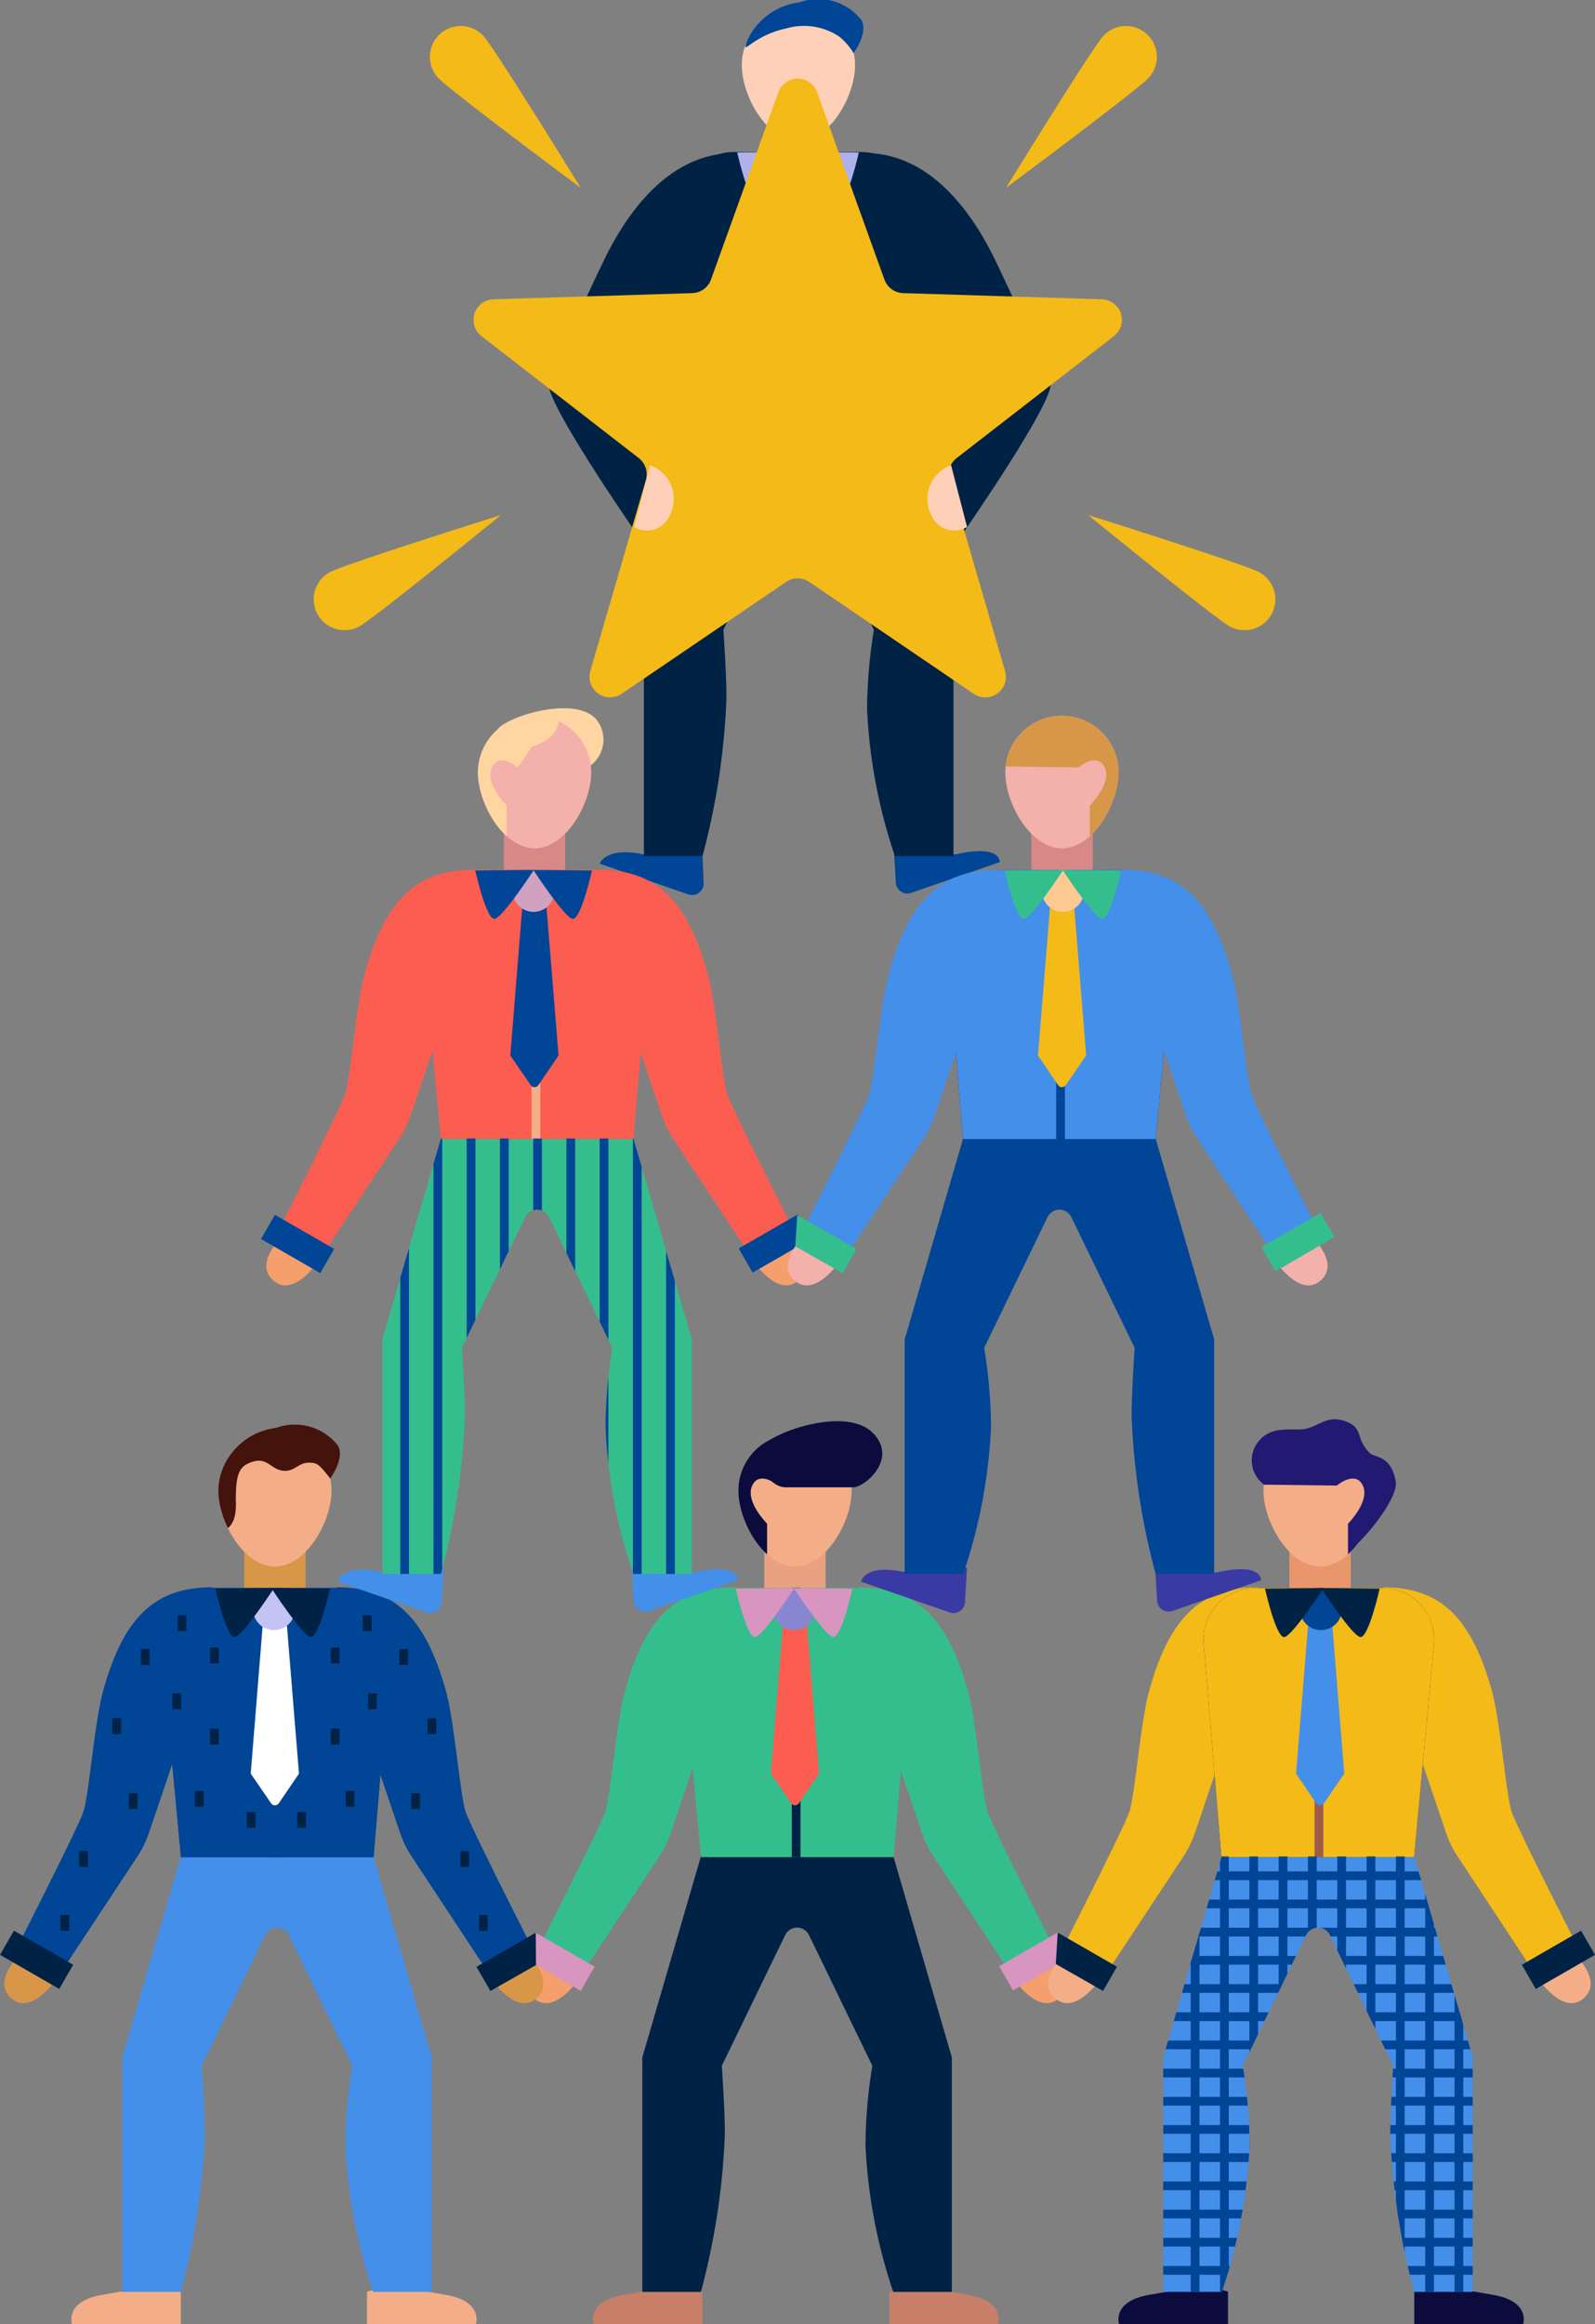 <svg xmlns="http://www.w3.org/2000/svg" width="81" height="118" viewBox="0 0 81 118"><rect x="0" y="0" width="81" height="118" fill="#808080" stroke="none"/><defs><clipPath id="clip-path"><path id="パス_510" data-name="パス 510" d="M753.788 352.458h-6.481a2.615 2.615 0 00-2.6 2.857l1.009 10.811h9.784l.9-10.838a2.614 2.614 0 00-2.612-2.83z" transform="translate(-744.691 -352.458)" fill="#34be8e"/></clipPath><clipPath id="clip-path-2"><path id="パス_518" data-name="パス 518" d="M754.752 343.767c0 1.588-1.287 3.855-2.875 3.855S749 345.355 749 343.767a2.875 2.875 0 115.75 0z" transform="translate(-749.002 -340.892)" fill="none"/></clipPath><clipPath id="clip-path-3"><path id="パス_528" data-name="パス 528" d="M714.264 352.458h-6.481a2.615 2.615 0 00-2.6 2.857l1.009 10.811h9.784l.9-10.838a2.615 2.615 0 00-2.612-2.83z" transform="translate(-705.167 -352.458)" fill="#014596"/></clipPath><clipPath id="clip-path-4"><path id="パス_541" data-name="パス 541" d="M787.038 352.458h6.482a2.615 2.615 0 012.6 2.857l-1.009 10.811h-9.784l-.9-10.838a2.615 2.615 0 012.611-2.83z" transform="translate(-784.423 -352.458)" fill="#f3ba18"/></clipPath><clipPath id="clip-path-5"><path id="パス_548" data-name="パス 548" d="M788.906 343.767c0 1.588 1.287 3.855 2.875 3.855s2.876-2.267 2.876-3.855a2.875 2.875 0 00-5.751 0z" transform="translate(-788.906 -340.892)" fill="#f4ae87"/></clipPath><clipPath id="clip-path-6"><path id="パス_561" data-name="パス 561" d="M734.083 298.591H727.6a2.614 2.614 0 00-2.6 2.858l1.008 10.81h9.784l.9-10.838a2.615 2.615 0 00-2.609-2.83z" transform="translate(-724.986 -298.591)" fill="#fb5d51"/></clipPath><clipPath id="clip-path-7"><path id="パス_569" data-name="パス 569" d="M735.047 289.9c0 1.588-1.287 3.855-2.875 3.855s-2.876-2.268-2.876-3.855a2.875 2.875 0 115.751 0z" transform="translate(-729.296 -287.025)" fill="#f4b0ab"/></clipPath><clipPath id="clip-path-8"><path id="パス_578" data-name="パス 578" d="M767.332 298.591h6.481a2.615 2.615 0 012.6 2.858l-1.009 10.81h-9.784l-.9-10.838a2.615 2.615 0 012.612-2.83z" transform="translate(-764.717 -298.591)" fill="#448fea"/></clipPath><clipPath id="clip-path-9"><path id="パス_585" data-name="パス 585" d="M769.2 289.9c0 1.588 1.287 3.855 2.875 3.855s2.875-2.268 2.875-3.855a2.875 2.875 0 10-5.75 0z" transform="translate(-769.201 -287.025)" fill="#f4b0ab"/></clipPath><clipPath id="clip-path-10"><path id="パス_588" data-name="パス 588" d="M715.229 343.767c0 1.588-1.287 3.855-2.875 3.855s-2.876-2.267-2.876-3.855a2.875 2.875 0 015.751 0z" transform="translate(-709.478 -340.892)" fill="#f4ae87"/></clipPath><clipPath id="clip-path-11"><path id="パス_592" data-name="パス 592" d="M753.9 244.725h-6.482a2.614 2.614 0 00-2.6 2.857l1.009 10.811h9.783l.9-10.838a2.615 2.615 0 00-2.61-2.83z" transform="translate(-744.804 -244.725)" fill="#002245"/></clipPath><clipPath id="clip-path-12"><path id="パス_606" data-name="パス 606" d="M734.853 318.754h-9.777l-2.975 10.2v11.907h2.975a36.125 36.125 0 001.212-7.861c.033-.971-.148-3.619-.148-3.619l3.217-6.635a.673.673 0 01.6-.378h.008a.672.672 0 01.6.378l3.217 6.635a25.655 25.655 0 00-.346 4.044 27.026 27.026 0 001.409 7.439h2.975v-11.908z" transform="translate(-722.101 -318.754)" fill="none"/></clipPath><clipPath id="clip-path-13"><path id="パス_607" data-name="パス 607" d="M784.359 372.621h9.777l2.975 10.2v11.909h-2.975a36.132 36.132 0 01-1.211-7.864c-.033-.971.148-3.619.148-3.619l-3.217-6.635a.672.672 0 00-.6-.379h-.008a.672.672 0 00-.6.379l-3.217 6.635a25.66 25.66 0 01.346 4.044 27.028 27.028 0 01-1.409 7.439h-2.975v-11.908z" transform="translate(-781.384 -372.621)" fill="none"/></clipPath></defs><g id="グループ_303" data-name="グループ 303" transform="translate(-693.125 -233.338)"><g id="グループ_91" data-name="グループ 91" transform="translate(763.347 313.932)"><g id="グループ_90" data-name="グループ 90"><path id="パス_496" data-name="パス 496" d="M797.842 352.458c2.792 0 4.48 1.368 5.555 5.313.425 1.559.708 5.242.992 6.092s3.684 7.51 3.684 7.51l-2.126 1.276-4.305-6.524a5.214 5.214 0 01-.586-1.2l-2.476-7.3z" transform="translate(-797.842 -352.458)" fill="#f3ba18"/></g></g><g id="グループ_93" data-name="グループ 93" transform="translate(746.793 313.932)"><g id="グループ_92" data-name="グループ 92"><path id="パス_497" data-name="パス 497" d="M783.38 352.458c-2.792 0-4.479 1.368-5.555 5.313-.425 1.559-.708 5.242-.992 6.092s-3.684 7.51-3.684 7.51l2.125 1.276 4.306-6.524a5.217 5.217 0 00.586-1.2l2.476-7.3z" transform="translate(-773.149 -352.458)" fill="#f3ba18"/></g></g><g id="グループ_94" data-name="グループ 94" transform="translate(723.582 276.344)"><path id="パス_498" data-name="パス 498" d="M743.712 296.921l.073 1.831a.588.588 0 01-.78.521l-4.5-1.561s.268-.856 2.154-.486a5.855 5.855 0 002.6-.361z" transform="translate(-738.507 -296.865)" fill="#014596"/></g><g id="グループ_95" data-name="グループ 95" transform="translate(738.517 276.27)"><path id="パス_499" data-name="パス 499" d="M760.762 296.9l.1 1.739a.588.588 0 00.78.521l4.5-1.561s.074-.921-2.219-.4a4.791 4.791 0 01-2.533-.443z" transform="translate(-760.762 -296.756)" fill="#014596"/></g><g id="グループ_96" data-name="グループ 96" transform="translate(737.045 241.108)"><path id="パス_500" data-name="パス 500" d="M758.606 244.8c2.792 0 5.029 2.154 6.627 5.45.7 1.453 2.513 5.342 2.8 6.192s-4.394 7.59-4.394 7.59l-1-3.3s1.842-4.072 1.7-4.494l-4.594-3.995z" transform="translate(-758.606 -244.8)" fill="#002245"/></g><g id="グループ_97" data-name="グループ 97" transform="translate(710.227 313.932)"><path id="パス_501" data-name="パス 501" d="M718.626 352.458c2.792 0 4.479 1.368 5.555 5.313.425 1.559.708 5.242.992 6.092s3.684 7.51 3.684 7.51l-2.125 1.276-4.306-6.524a5.214 5.214 0 01-.586-1.2l-2.476-7.3z" transform="translate(-718.626 -352.458)" fill="#014596"/></g><g id="グループ_98" data-name="グループ 98" transform="translate(731.939 311.974)"><rect id="長方形_186" data-name="長方形 186" width="3.117" height="3.259" fill="#e8a181"/></g><g id="グループ_99" data-name="グループ 99" transform="translate(723.233 349.365)"><path id="パス_502" data-name="パス 502" d="M743.553 405.056v1.644h-5.532s-.384-1.151 1.535-1.48 2.8-.493 2.8-.493z" transform="translate(-737.99 -404.727)" fill="#c77f67"/></g><g id="グループ_100" data-name="グループ 100" transform="translate(738.289 349.365)"><path id="パス_503" data-name="パス 503" d="M760.425 405.056v1.644h5.531s.384-1.151-1.535-1.48-2.8-.493-2.8-.493z" transform="translate(-760.425 -404.727)" fill="#c77f67"/></g><g id="グループ_101" data-name="グループ 101" transform="translate(719.88 332.635)"><path id="パス_504" data-name="パス 504" d="M733.727 380.048s-1.417 1.346-.354 2.2 2.337-1.133 2.337-1.133z" transform="translate(-732.978 -380.048)" fill="#f59f6c"/></g><g id="グループ_102" data-name="グループ 102" transform="translate(725.744 327.6)"><path id="パス_505" data-name="パス 505" d="M754.559 372.621h-9.777l-2.975 10.2v11.909h2.975a36.134 36.134 0 001.211-7.864c.033-.971-.148-3.619-.148-3.619l3.217-6.635a.672.672 0 01.6-.379h.009a.672.672 0 01.6.379l3.217 6.635a25.612 25.612 0 00-.347 4.044 27.015 27.015 0 001.41 7.439h2.975v-11.908z" transform="translate(-741.807 -372.621)" fill="#002245"/></g><g id="グループ_103" data-name="グループ 103" transform="translate(720.173 313.932)"><path id="パス_506" data-name="パス 506" d="M743.688 352.458c-2.792 0-4.48 1.368-5.555 5.313-.425 1.559-.708 5.242-.992 6.092s-3.684 7.51-3.684 7.51l2.125 1.276 4.306-6.524a5.214 5.214 0 00.586-1.2l2.476-7.3z" transform="translate(-733.456 -352.458)" fill="#34be8e"/></g><g id="グループ_104" data-name="グループ 104" transform="translate(744.525 332.635)"><path id="パス_507" data-name="パス 507" d="M771.672 380.048s1.417 1.346.354 2.2-2.337-1.133-2.337-1.133z" transform="translate(-769.689 -380.048)" fill="#f59f6c"/></g><g id="グループ_105" data-name="グループ 105" transform="translate(719.608 331.463)"><rect id="長方形_187" data-name="長方形 187" width="1.417" height="3.471" transform="rotate(-60.072 1.062 .614)" fill="#d895c0"/></g><g id="グループ_106" data-name="グループ 106" transform="translate(736.733 313.932)"><path id="パス_508" data-name="パス 508" d="M758.149 352.458c2.792 0 4.48 1.368 5.555 5.313.425 1.559.708 5.242.992 6.092s3.684 7.51 3.684 7.51l-2.125 1.276-4.306-6.524a5.212 5.212 0 01-.586-1.2l-2.476-7.3z" transform="translate(-758.149 -352.458)" fill="#34be8e"/></g><g id="グループ_107" data-name="グループ 107" transform="translate(743.865 331.439)"><rect id="長方形_188" data-name="長方形 188" width="3.471" height="1.417" transform="rotate(-29.928 3.24 .866)" fill="#d895c0"/></g><g id="グループ_110" data-name="グループ 110" transform="translate(727.7 313.967)"><path id="パス_509" data-name="パス 509" d="M753.788 352.458h-6.481a2.615 2.615 0 00-2.6 2.857l1.009 10.811h9.784l.9-10.838a2.614 2.614 0 00-2.612-2.83z" transform="translate(-744.691 -352.458)" fill="#34be8e"/><g id="グループ_109" data-name="グループ 109" clip-path="url(#clip-path)"><g id="グループ_108" data-name="グループ 108" transform="translate(5.634 -.874)"><rect id="長方形_189" data-name="長方形 189" width=".444" height="16.058" fill="#002245"/></g></g></g><g id="グループ_113" data-name="グループ 113" transform="translate(732.27 314.607)"><g id="グループ_112" data-name="グループ 112"><g id="グループ_111" data-name="グループ 111"><path id="パス_511" data-name="パス 511" d="M753.167 353.4h-1.027l-.708 8.785 1.03 1.5a.239.239 0 00.4 0l1.019-1.5z" transform="translate(-751.432 -353.398)" fill="#fb5d51"/></g></g></g><g id="グループ_114" data-name="グループ 114" transform="translate(732.388 313.974)"><path id="パス_512" data-name="パス 512" d="M753.737 353.515a1.066 1.066 0 11-1.066-1.066 1.066 1.066 0 011.066 1.066z" transform="translate(-751.606 -352.449)" fill="#8886d1"/></g><g id="グループ_115" data-name="グループ 115" transform="translate(730.49 313.973)"><path id="パス_513" data-name="パス 513" d="M751.763 352.449s-1.562 2.391-1.987 2.485-.992-2.456-.992-2.456z" transform="translate(-748.784 -352.449)" fill="#d895c0"/></g><g id="グループ_116" data-name="グループ 116" transform="translate(733.436 313.973)"><path id="パス_514" data-name="パス 514" d="M753.173 352.449s1.562 2.391 1.987 2.485.992-2.456.992-2.456z" transform="translate(-753.173 -352.449)" fill="#d895c0"/></g><g id="グループ_117" data-name="グループ 117" transform="translate(730.623 306.146)"><path id="パス_515" data-name="パス 515" d="M754.752 343.767c0 1.588-1.287 3.855-2.875 3.855S749 345.355 749 343.767a2.875 2.875 0 115.75 0z" transform="translate(-749.002 -340.892)" fill="#f4ae87"/></g><g id="グループ_118" data-name="グループ 118" transform="translate(731.729 305.498)"><path id="パス_516" data-name="パス 516" d="M751.949 343.289h3.429c.593 0 2.308-1.451.989-2.769s-4.81-.1-5.469.559.127 2.21 1.051 2.21z" transform="translate(-750.654 -339.931)" fill="#0b0b3d"/></g><g id="グループ_121" data-name="グループ 121" transform="translate(730.623 306.146)"><g id="グループ_120" data-name="グループ 120" clip-path="url(#clip-path-2)"><g id="グループ_119" data-name="グループ 119" transform="translate(-2.091 -1.398)"><path id="パス_517" data-name="パス 517" d="M749.467 346.344v-1.559s-1.133-1.133-.756-1.936 1.323 0 1.323 0l.708-1.039s1.133-.331 1.323-1.087-.8-1.984-1.558-1.889-4.44 2.267-4.581 2.975 1.889 3.306 1.889 3.306z" transform="translate(-745.918 -338.829)" fill="#0b0b3d"/></g></g></g><g id="グループ_122" data-name="グループ 122" transform="translate(705.528 311.974)"><rect id="長方形_190" data-name="長方形 190" width="3.117" height="3.259" fill="#d89748"/></g><g id="グループ_123" data-name="グループ 123" transform="translate(696.746 349.365)"><path id="パス_519" data-name="パス 519" d="M704.029 405.056v1.644H698.5s-.384-1.151 1.535-1.48 2.8-.493 2.8-.493z" transform="translate(-698.467 -404.727)" fill="#f4ae87"/></g><g id="グループ_124" data-name="グループ 124" transform="translate(711.765 349.365)"><path id="パス_520" data-name="パス 520" d="M720.9 405.056v1.644h5.532s.384-1.151-1.535-1.48-2.8-.493-2.8-.493z" transform="translate(-720.901 -404.727)" fill="#f4ae87"/></g><g id="グループ_125" data-name="グループ 125" transform="translate(693.348 332.635)"><path id="パス_521" data-name="パス 521" d="M694.2 380.048s-1.417 1.346-.354 2.2 2.338-1.133 2.338-1.133z" transform="translate(-693.454 -380.048)" fill="#d89748"/></g><g id="グループ_127" data-name="グループ 127" transform="translate(699.333 327.6)"><g id="グループ_126" data-name="グループ 126"><path id="パス_522" data-name="パス 522" d="M715.035 372.621h-9.777l-2.975 10.2v11.909h2.975a36.134 36.134 0 001.211-7.864c.033-.971-.148-3.619-.148-3.619l3.217-6.635a.672.672 0 01.6-.379h.008a.672.672 0 01.6.379l3.217 6.635a25.656 25.656 0 00-.346 4.044 27.027 27.027 0 001.409 7.439h2.975v-11.908z" transform="translate(-702.283 -372.621)" fill="#448fea"/></g></g><g id="グループ_128" data-name="グループ 128" transform="translate(701.288 313.967)"><path id="パス_523" data-name="パス 523" d="M714.264 352.458h-6.481a2.615 2.615 0 00-2.6 2.857l1.009 10.811h9.784l.9-10.838a2.615 2.615 0 00-2.612-2.83z" transform="translate(-705.167 -352.458)" fill="#014596"/></g><g id="グループ_129" data-name="グループ 129" transform="translate(693.672 313.932)"><path id="パス_524" data-name="パス 524" d="M704.164 352.458c-2.792 0-4.48 1.368-5.555 5.313-.425 1.559-.708 5.242-.992 6.092s-3.684 7.51-3.684 7.51l2.126 1.276 4.305-6.524a5.214 5.214 0 00.586-1.2l2.476-7.3z" transform="translate(-693.932 -352.458)" fill="#014596"/></g><g id="グループ_130" data-name="グループ 130" transform="translate(693.125 331.367)"><rect id="長方形_191" data-name="長方形 191" width="1.417" height="3.471" transform="rotate(-60.071 1.062 .614)" fill="#002245"/></g><g id="グループ_131" data-name="グループ 131" transform="translate(717.991 332.635)"><path id="パス_525" data-name="パス 525" d="M732.148 380.048s1.417 1.346.355 2.2-2.338-1.133-2.338-1.133z" transform="translate(-730.165 -380.048)" fill="#d89748"/></g><g id="グループ_132" data-name="グループ 132" transform="translate(717.323 331.472)"><path id="パス_526" data-name="パス 526" d="M729.878 381.293l2.316-1.319-.014-1.641-3.009 1.732z" transform="translate(-729.171 -378.333)" fill="#002245"/></g><g id="グループ_135" data-name="グループ 135" transform="translate(701.288 313.967)"><path id="パス_527" data-name="パス 527" d="M714.264 352.458h-6.481a2.615 2.615 0 00-2.6 2.857l1.009 10.811h9.784l.9-10.838a2.615 2.615 0 00-2.612-2.83z" transform="translate(-705.167 -352.458)" fill="#014596"/><g id="グループ_134" data-name="グループ 134" clip-path="url(#clip-path-3)"><g id="グループ_133" data-name="グループ 133" transform="translate(5.634 -.874)"><rect id="長方形_192" data-name="長方形 192" width=".444" height="16.058" fill="#014596"/></g></g></g><g id="グループ_136" data-name="グループ 136" transform="translate(705.858 314.607)"><path id="パス_529" data-name="パス 529" d="M713.643 353.4h-1.027l-.708 8.785 1.03 1.5a.239.239 0 00.4 0l1.02-1.5z" transform="translate(-711.908 -353.398)" fill="#fff"/></g><g id="グループ_137" data-name="グループ 137" transform="translate(705.976 313.974)"><path id="パス_530" data-name="パス 530" d="M714.213 353.515a1.066 1.066 0 11-1.066-1.066 1.066 1.066 0 011.066 1.066z" transform="translate(-712.082 -352.449)" fill="#c3c3f4"/></g><g id="グループ_138" data-name="グループ 138" transform="translate(704.063 313.973)"><path id="パス_531" data-name="パス 531" d="M712.239 352.449s-1.561 2.391-1.986 2.485-.992-2.456-.992-2.456z" transform="translate(-709.26 -352.449)" fill="#002245"/></g><g id="グループ_139" data-name="グループ 139" transform="translate(706.904 313.973)"><path id="パス_532" data-name="パス 532" d="M713.65 352.449s1.561 2.391 1.986 2.485.992-2.456.992-2.456z" transform="translate(-713.65 -352.449)" fill="#002245"/></g><g id="グループ_140" data-name="グループ 140" transform="translate(758.606 311.974)"><rect id="長方形_193" data-name="長方形 193" width="3.117" height="3.259" fill="#ea966c"/></g><g id="グループ_141" data-name="グループ 141" transform="translate(764.942 349.365)"><path id="パス_533" data-name="パス 533" d="M800.2 405.056v1.644h5.531s.384-1.151-1.535-1.48-2.8-.493-2.8-.493z" transform="translate(-800.195 -404.727)" fill="#0b0b3d"/></g><g id="グループ_142" data-name="グループ 142" transform="translate(749.923 349.365)"><path id="パス_534" data-name="パス 534" d="M783.323 405.056v1.644h-5.532s-.384-1.151 1.535-1.48 2.8-.493 2.8-.493z" transform="translate(-777.76 -404.727)" fill="#0b0b3d"/></g><g id="グループ_143" data-name="グループ 143" transform="translate(771.169 332.635)"><path id="パス_535" data-name="パス 535" d="M811.365 380.048s1.418 1.346.355 2.2-2.338-1.133-2.338-1.133z" transform="translate(-809.381 -380.048)" fill="#f4ae87"/></g><g id="グループ_145" data-name="グループ 145" transform="translate(752.19 327.6)"><g id="グループ_144" data-name="グループ 144"><path id="パス_536" data-name="パス 536" d="M784.359 372.621h9.777l2.975 10.2v11.909h-2.975a36.132 36.132 0 01-1.211-7.864c-.033-.971.148-3.619.148-3.619l-3.217-6.635a.672.672 0 00-.6-.379h-.008a.672.672 0 00-.6.379l-3.217 6.635a25.66 25.66 0 01.346 4.044 27.028 27.028 0 01-1.409 7.439h-2.975v-11.908z" transform="translate(-781.384 -372.621)" fill="#448fea"/></g></g><g id="グループ_146" data-name="グループ 146" transform="translate(754.25 313.967)"><path id="パス_537" data-name="パス 537" d="M787.038 352.458h6.482a2.615 2.615 0 012.6 2.857l-1.009 10.811h-9.784l-.9-10.838a2.615 2.615 0 012.611-2.83z" transform="translate(-784.423 -352.458)" fill="#002245"/></g><g id="グループ_147" data-name="グループ 147" transform="translate(770.41 331.367)"><rect id="長方形_194" data-name="長方形 194" width="3.471" height="1.417" transform="rotate(-29.928 3.24 .866)" fill="#002245"/></g><g id="グループ_148" data-name="グループ 148" transform="translate(746.356 332.635)"><path id="パス_538" data-name="パス 538" d="M773.166 380.048s-1.417 1.346-.354 2.2 2.338-1.133 2.338-1.133z" transform="translate(-772.417 -380.048)" fill="#f4ae87"/></g><g id="グループ_149" data-name="グループ 149" transform="translate(746.74 331.467)"><path id="パス_539" data-name="パス 539" d="M775.393 381.286l-2.4-1.366.1-1.594 3.008 1.732z" transform="translate(-772.992 -378.326)" fill="#002245"/></g><g id="グループ_152" data-name="グループ 152" transform="translate(754.25 313.967)"><path id="パス_540" data-name="パス 540" d="M787.038 352.458h6.482a2.615 2.615 0 012.6 2.857l-1.009 10.811h-9.784l-.9-10.838a2.615 2.615 0 012.611-2.83z" transform="translate(-784.423 -352.458)" fill="#f3ba18"/><g id="グループ_151" data-name="グループ 151" clip-path="url(#clip-path-4)"><g id="グループ_150" data-name="グループ 150" transform="translate(5.634 -.874)"><rect id="長方形_195" data-name="長方形 195" width=".444" height="16.058" fill="#9e5b49"/></g></g></g><g id="グループ_153" data-name="グループ 153" transform="translate(758.948 314.607)"><path id="パス_542" data-name="パス 542" d="M792.061 353.4h1.028l.708 8.785-1.03 1.5a.239.239 0 01-.4 0l-1.02-1.5z" transform="translate(-791.353 -353.398)" fill="#448fea"/></g><g id="グループ_154" data-name="グループ 154" transform="translate(759.143 313.974)"><path id="パス_543" data-name="パス 543" d="M791.641 353.515a1.066 1.066 0 101.066-1.066 1.066 1.066 0 00-1.066 1.066z" transform="translate(-791.641 -352.449)" fill="#014596"/></g><g id="グループ_155" data-name="グループ 155" transform="translate(760.209 313.973)"><path id="パス_544" data-name="パス 544" d="M793.213 352.449s1.561 2.391 1.986 2.485.992-2.456.992-2.456z" transform="translate(-793.213 -352.449)" fill="#002245"/></g><g id="グループ_156" data-name="グループ 156" transform="translate(757.368 313.973)"><path id="パス_545" data-name="パス 545" d="M791.8 352.449s-1.561 2.391-1.986 2.485-.992-2.456-.992-2.456z" transform="translate(-788.823 -352.449)" fill="#002245"/></g><g id="グループ_159" data-name="グループ 159" transform="translate(757.289 306.146)"><path id="パス_546" data-name="パス 546" d="M788.906 343.767c0 1.588 1.287 3.855 2.875 3.855s2.876-2.267 2.876-3.855a2.875 2.875 0 00-5.751 0z" transform="translate(-788.906 -340.892)" fill="#f4ae87"/><g id="グループ_158" data-name="グループ 158" clip-path="url(#clip-path-5)"><g id="グループ_157" data-name="グループ 157" transform="translate(-2.788 -1.398)"><path id="パス_547" data-name="パス 547" d="M791.874 346.344v-1.559s1.134-1.133.755-1.936-1.322 0-1.322 0l-6.513-.083s.876-1.306.687-2.061 4.6-1.965 5.354-1.87 4.44 2.267 4.581 2.975-1.889 3.306-1.889 3.306z" transform="translate(-784.794 -338.829)" fill="#221972"/></g></g></g><g id="グループ_160" data-name="グループ 160" transform="translate(756.666 305.402)"><path id="パス_549" data-name="パス 549" d="M788.646 343.115a1.521 1.521 0 01-.4-2.042c.544-.83 1.3-.763 2.213-.763s1.318-.878 2.481-.344c.706.325.363.821 1.049 1.527.268.275 1.107.1 1.336 1.47.133.8-1.431 2.729-2.061 3.244s1.431-2.043.687-3.073a2.665 2.665 0 00-2.461-1.26 10.676 10.676 0 00-2.844 1.241z" transform="translate(-787.986 -339.794)" fill="#221972"/></g><g id="グループ_161" data-name="グループ 161" transform="translate(718.711 275.508)"><rect id="長方形_196" data-name="長方形 196" width="3.117" height="3.259" fill="#d88887"/></g><g id="グループ_163" data-name="グループ 163" transform="translate(710.275 312.8)"><g id="グループ_162" data-name="グループ 162"><path id="パス_550" data-name="パス 550" d="M724.06 350.864l-.1 1.739a.588.588 0 01-.78.521l-4.5-1.561s.167-.884 2.052-.514a6.614 6.614 0 002.7-.333z" transform="translate(-718.68 -350.716)" fill="#448fea"/></g></g><g id="グループ_165" data-name="グループ 165" transform="translate(725.211 312.726)"><g id="グループ_164" data-name="グループ 164"><path id="パス_551" data-name="パス 551" d="M740.935 350.755l.1 1.739a.588.588 0 00.78.521l4.5-1.561s.074-.921-2.218-.4a4.791 4.791 0 01-2.533-.443z" transform="translate(-740.935 -350.607)" fill="#448fea"/></g></g><g id="グループ_166" data-name="グループ 166" transform="translate(736.851 312.8)"><path id="パス_552" data-name="パス 552" d="M763.66 350.864l-.1 1.739a.587.587 0 01-.78.521l-4.5-1.561s.167-.884 2.053-.514a6.614 6.614 0 002.7-.333z" transform="translate(-758.28 -350.716)" fill="#3a3aa5"/></g><g id="グループ_167" data-name="グループ 167" transform="translate(751.786 312.726)"><path id="パス_553" data-name="パス 553" d="M780.535 350.755l.1 1.739a.588.588 0 00.78.521l4.5-1.561s.074-.921-2.219-.4a4.791 4.791 0 01-2.533-.443z" transform="translate(-780.535 -350.607)" fill="#3a3aa5"/></g><g id="グループ_168" data-name="グループ 168" transform="translate(706.65 296.19)"><path id="パス_554" data-name="パス 554" d="M714.022 326.181s-1.418 1.346-.355 2.2 2.338-1.133 2.338-1.133z" transform="translate(-713.272 -326.181)" fill="#f59f6c"/></g><g id="グループ_169" data-name="グループ 169" transform="translate(712.54 291.146)"><path id="パス_555" data-name="パス 555" d="M734.853 318.754h-9.777l-2.975 10.2v11.907h2.975a36.125 36.125 0 001.212-7.861c.033-.971-.148-3.619-.148-3.619l3.217-6.635a.673.673 0 01.6-.378h.008a.672.672 0 01.6.378l3.217 6.635a25.655 25.655 0 00-.346 4.044 27.026 27.026 0 001.409 7.439h2.975v-11.908z" transform="translate(-722.101 -318.754)" fill="#34be8e"/></g><g id="グループ_170" data-name="グループ 170" transform="translate(706.958 277.502)"><path id="パス_556" data-name="パス 556" d="M723.982 298.591c-2.792 0-4.48 1.368-5.555 5.313-.425 1.559-.708 5.243-.992 6.093s-3.684 7.51-3.684 7.51l2.125 1.275 4.305-6.523a5.229 5.229 0 00.586-1.2l2.476-7.3z" transform="translate(-713.751 -298.591)" fill="#fb5d51"/></g><g id="グループ_171" data-name="グループ 171" transform="translate(720.987 241.108)"><path id="パス_557" data-name="パス 557" d="M744.1 244.8c-2.792 0-5.029 2.154-6.627 5.45-.705 1.453-2.513 5.342-2.8 6.192s4.394 7.59 4.394 7.59l1-3.3s-1.841-4.072-1.7-4.494l4.594-3.995z" transform="translate(-734.666 -244.8)" fill="#002245"/></g><g id="グループ_172" data-name="グループ 172" transform="translate(731.296 296.19)"><path id="パス_558" data-name="パス 558" d="M751.966 326.181s1.418 1.346.355 2.2-2.338-1.133-2.338-1.133z" transform="translate(-749.983 -326.181)" fill="#f59f6c"/></g><g id="グループ_173" data-name="グループ 173" transform="translate(706.381 295.02)"><rect id="長方形_197" data-name="長方形 197" width="1.417" height="3.471" transform="rotate(-60.072 1.062 .614)" fill="#014596"/></g><g id="グループ_174" data-name="グループ 174" transform="translate(723.518 277.502)"><path id="パス_559" data-name="パス 559" d="M738.444 298.591c2.792 0 4.479 1.368 5.555 5.313.425 1.559.708 5.243.992 6.093s3.684 7.51 3.684 7.51l-2.125 1.275-4.305-6.523a5.206 5.206 0 01-.586-1.2l-2.476-7.3z" transform="translate(-738.444 -298.591)" fill="#fb5d51"/></g><g id="グループ_175" data-name="グループ 175" transform="translate(730.638 294.996)"><rect id="長方形_198" data-name="長方形 198" width="3.472" height="1.417" transform="rotate(-29.92 3.24 .866)" fill="#014596"/></g><g id="グループ_178" data-name="グループ 178" transform="translate(714.487 277.506)"><path id="パス_560" data-name="パス 560" d="M734.083 298.591H727.6a2.614 2.614 0 00-2.6 2.858l1.008 10.81h9.784l.9-10.838a2.615 2.615 0 00-2.609-2.83z" transform="translate(-724.986 -298.591)" fill="#fb5d51"/><g id="グループ_177" data-name="グループ 177" clip-path="url(#clip-path-6)"><g id="グループ_176" data-name="グループ 176" transform="translate(5.634 -.874)"><rect id="長方形_199" data-name="長方形 199" width=".444" height="16.059" fill="#f4ae87"/></g></g></g><g id="グループ_179" data-name="グループ 179" transform="translate(719.04 278.145)"><path id="パス_562" data-name="パス 562" d="M733.462 299.532h-1.028l-.708 8.785 1.03 1.5a.239.239 0 00.4 0l1.02-1.5z" transform="translate(-731.726 -299.532)" fill="#014596"/></g><g id="グループ_180" data-name="グループ 180" transform="translate(719.158 277.507)"><path id="パス_563" data-name="パス 563" d="M734.031 299.648a1.066 1.066 0 11-1.066-1.066 1.065 1.065 0 011.066 1.066z" transform="translate(-731.9 -298.582)" fill="#d1a1c0"/></g><g id="グループ_181" data-name="グループ 181" transform="translate(717.261 277.507)"><path id="パス_564" data-name="パス 564" d="M732.057 298.582s-1.561 2.392-1.986 2.486-.992-2.456-.992-2.456z" transform="translate(-729.079 -298.582)" fill="#014596"/></g><g id="グループ_182" data-name="グループ 182" transform="translate(720.208 277.507)"><path id="パス_565" data-name="パス 565" d="M733.468 298.582s1.562 2.392 1.987 2.486.992-2.456.992-2.456z" transform="translate(-733.468 -298.582)" fill="#014596"/></g><g id="グループ_183" data-name="グループ 183" transform="translate(718.305 269.299)"><path id="パス_566" data-name="パス 566" d="M732.135 289.624h2.808a1.642 1.642 0 00.81-2.594c-1.08-1.236-4.427-.174-4.967.444s.593 2.15 1.349 2.15z" transform="translate(-730.645 -286.458)" fill="#ffd6a1"/></g><g id="グループ_186" data-name="グループ 186" transform="translate(717.398 269.681)"><path id="パス_567" data-name="パス 567" d="M735.047 289.9c0 1.588-1.287 3.855-2.875 3.855s-2.876-2.268-2.876-3.855a2.875 2.875 0 115.751 0z" transform="translate(-729.296 -287.025)" fill="#f4b0ab"/><g id="グループ_185" data-name="グループ 185" clip-path="url(#clip-path-7)"><g id="グループ_184" data-name="グループ 184" transform="translate(-2.091 -1.398)"><path id="パス_568" data-name="パス 568" d="M729.761 292.477v-1.558s-1.133-1.133-.755-1.937 1.323 0 1.323 0l.708-1.039s1.133-.331 1.322-1.087-.8-1.984-1.558-1.889-4.44 2.267-4.581 2.976 1.889 3.306 1.889 3.306z" transform="translate(-726.212 -284.962)" fill="#ffd6a1"/></g></g></g><g id="グループ_187" data-name="グループ 187" transform="translate(745.498 275.508)"><rect id="長方形_200" data-name="長方形 200" width="3.117" height="3.259" fill="#d88887"/></g><g id="グループ_188" data-name="グループ 188" transform="translate(757.811 296.19)"><path id="パス_570" data-name="パス 570" d="M791.66 326.181s1.417 1.346.354 2.2-2.337-1.133-2.337-1.133z" transform="translate(-789.676 -326.181)" fill="#f4b0ab"/></g><g id="グループ_189" data-name="グループ 189" transform="translate(739.058 291.146)"><path id="パス_571" data-name="パス 571" d="M764.654 318.754h9.776l2.975 10.2v11.907h-2.975a36.121 36.121 0 01-1.211-7.861c-.033-.971.149-3.619.149-3.619l-3.217-6.635a.672.672 0 00-.6-.378h-.009a.671.671 0 00-.6.378l-3.217 6.635a25.611 25.611 0 01.347 4.044 27.026 27.026 0 01-1.409 7.439h-2.976v-11.908z" transform="translate(-761.678 -318.754)" fill="#014596"/></g><g id="グループ_190" data-name="グループ 190" transform="translate(741.127 277.506)"><path id="パス_572" data-name="パス 572" d="M767.332 298.591h6.481a2.615 2.615 0 012.6 2.858l-1.009 10.81h-9.784l-.9-10.838a2.615 2.615 0 012.612-2.83z" transform="translate(-764.717 -298.591)" fill="#0d0a49"/></g><g id="グループ_191" data-name="グループ 191" transform="translate(750.137 277.502)"><path id="パス_573" data-name="パス 573" d="M778.136 298.591c2.792 0 4.48 1.368 5.555 5.313.425 1.559.708 5.243.992 6.093s3.684 7.51 3.684 7.51l-2.125 1.275-4.306-6.523a5.231 5.231 0 01-.586-1.2l-2.476-7.3z" transform="translate(-778.136 -298.591)" fill="#448fea"/></g><g id="グループ_192" data-name="グループ 192" transform="translate(757.182 294.925)"><rect id="長方形_201" data-name="長方形 201" width="3.472" height="1.417" transform="rotate(-29.928 3.24 .866)" fill="#34be8e"/></g><g id="グループ_193" data-name="グループ 193" transform="translate(733.127 296.19)"><path id="パス_574" data-name="パス 574" d="M753.461 326.181s-1.417 1.346-.355 2.2 2.338-1.133 2.338-1.133z" transform="translate(-752.711 -326.181)" fill="#f4b0ab"/></g><g id="グループ_194" data-name="グループ 194" transform="translate(733.577 277.502)"><path id="パス_575" data-name="パス 575" d="M763.675 298.591c-2.792 0-4.48 1.368-5.555 5.313-.425 1.559-.708 5.243-.992 6.093s-3.684 7.51-3.684 7.51l2.126 1.275 4.305-6.523a5.231 5.231 0 00.586-1.2l2.476-7.3z" transform="translate(-753.443 -298.591)" fill="#448fea"/></g><g id="グループ_195" data-name="グループ 195" transform="translate(733.511 295.025)"><path id="パス_576" data-name="パス 576" d="M755.687 327.42l-2.4-1.366.1-1.594 3.009 1.732z" transform="translate(-753.286 -324.46)" fill="#34be8e"/></g><g id="グループ_198" data-name="グループ 198" transform="translate(741.127 277.506)"><path id="パス_577" data-name="パス 577" d="M767.332 298.591h6.481a2.615 2.615 0 012.6 2.858l-1.009 10.81h-9.784l-.9-10.838a2.615 2.615 0 012.612-2.83z" transform="translate(-764.717 -298.591)" fill="#448fea"/><g id="グループ_197" data-name="グループ 197" clip-path="url(#clip-path-8)"><g id="グループ_196" data-name="グループ 196" transform="translate(5.634 -.874)"><rect id="長方形_202" data-name="長方形 202" width=".444" height="16.059" fill="#014596"/></g></g></g><g id="グループ_200" data-name="グループ 200" transform="translate(745.842 278.145)"><g id="グループ_199" data-name="グループ 199"><path id="パス_579" data-name="パス 579" d="M772.356 299.532h1.027l.708 8.785-1.03 1.5a.239.239 0 01-.4 0l-1.019-1.5z" transform="translate(-771.648 -299.532)" fill="#f3ba18"/></g></g><g id="グループ_201" data-name="グループ 201" transform="translate(746.037 277.507)"><path id="パス_580" data-name="パス 580" d="M771.935 299.648a1.066 1.066 0 101.065-1.066 1.066 1.066 0 00-1.065 1.066z" transform="translate(-771.935 -298.582)" fill="#fcca92"/></g><g id="グループ_202" data-name="グループ 202" transform="translate(747.086 277.507)"><path id="パス_581" data-name="パス 581" d="M773.507 298.582s1.562 2.392 1.987 2.486.992-2.456.992-2.456z" transform="translate(-773.507 -298.582)" fill="#34be8e"/></g><g id="グループ_203" data-name="グループ 203" transform="translate(744.14 277.507)"><path id="パス_582" data-name="パス 582" d="M772.1 298.582s-1.562 2.392-1.987 2.486-.992-2.456-.992-2.456z" transform="translate(-769.118 -298.582)" fill="#34be8e"/></g><g id="グループ_206" data-name="グループ 206" transform="translate(744.178 269.681)"><path id="パス_583" data-name="パス 583" d="M769.2 289.9c0 1.588 1.287 3.855 2.875 3.855s2.875-2.268 2.875-3.855a2.875 2.875 0 10-5.75 0z" transform="translate(-769.201 -287.025)" fill="#f4b0ab"/><g id="グループ_205" data-name="グループ 205" clip-path="url(#clip-path-9)"><g id="グループ_204" data-name="グループ 204" transform="translate(-2.788 -1.398)"><path id="パス_584" data-name="パス 584" d="M772.168 292.477v-1.558s1.133-1.133.756-1.937-1.323 0-1.323 0l-6.513-.083s.876-1.3.687-2.061 4.6-1.965 5.353-1.871 4.44 2.267 4.582 2.976-1.889 3.306-1.889 3.306z" transform="translate(-765.088 -284.962)" fill="#d89748"/></g></g></g><g id="グループ_209" data-name="グループ 209" transform="translate(704.211 306.146)"><path id="パス_586" data-name="パス 586" d="M715.229 343.767c0 1.588-1.287 3.855-2.875 3.855s-2.876-2.267-2.876-3.855a2.875 2.875 0 015.751 0z" transform="translate(-709.478 -340.892)" fill="#f4ae87"/><g id="グループ_208" data-name="グループ 208" clip-path="url(#clip-path-10)"><g id="グループ_207" data-name="グループ 207" transform="translate(-1.451 -.717)"><path id="パス_587" data-name="パス 587" d="M708.482 345.513c.258 0 1.231.143 1.2-1.431s.2-1.889.792-2.1c.807-.287.973.382 1.622.439s.783-.553 1.584-.381c.483.1 1.154 1.584 1.269.925a3.376 3.376 0 00-2.519-3.091c-1.8-.344-5.1 1.574-5.1 2.661a8.272 8.272 0 001.152 2.978z" transform="translate(-707.337 -339.834)" fill="#44130c"/></g></g></g><g id="グループ_210" data-name="グループ 210" transform="translate(704.43 305.721)"><path id="パス_589" data-name="パス 589" d="M715.261 342.955s.761-1.026.4-1.675a2.783 2.783 0 00-3.149-.9 3.359 3.359 0 00-2.667 1.978c-.305.82 1.14-.967 2.018-.928s2.583.136 2.927.67a5.861 5.861 0 01.471.855z" transform="translate(-709.802 -340.26)" fill="#44130c"/></g><g id="グループ_211" data-name="グループ 211" transform="translate(702.146 315.356)"><rect id="長方形_203" data-name="長方形 203" width=".444" height=".802" fill="#002245"/></g><g id="グループ_212" data-name="グループ 212" transform="translate(701.879 319.32)"><rect id="長方形_204" data-name="長方形 204" width=".444" height=".801" fill="#002245"/></g><g id="グループ_213" data-name="グループ 213" transform="translate(697.146 327.324)"><rect id="長方形_205" data-name="長方形 205" width=".444" height=".802" fill="#002245"/></g><g id="グループ_214" data-name="グループ 214" transform="translate(699.666 324.39)"><rect id="長方形_206" data-name="長方形 206" width=".444" height=".801" fill="#002245"/></g><g id="グループ_215" data-name="グループ 215" transform="translate(696.192 330.576)"><rect id="長方形_207" data-name="長方形 207" width=".444" height=".801" fill="#002245"/></g><g id="グループ_216" data-name="グループ 216" transform="translate(703.788 316.995)"><rect id="長方形_208" data-name="長方形 208" width=".444" height=".802" fill="#002245"/></g><g id="グループ_217" data-name="グループ 217" transform="translate(703.788 321.112)"><rect id="長方形_209" data-name="長方形 209" width=".444" height=".802" fill="#002245"/></g><g id="グループ_218" data-name="グループ 218" transform="translate(705.658 325.343)"><rect id="長方形_210" data-name="長方形 210" width=".444" height=".801" fill="#002245"/></g><g id="グループ_219" data-name="グループ 219" transform="translate(703.024 324.275)"><rect id="長方形_211" data-name="長方形 211" width=".444" height=".801" fill="#002245"/></g><g id="グループ_220" data-name="グループ 220" transform="translate(700.276 317.072)"><rect id="長方形_212" data-name="長方形 212" width=".444" height=".801" fill="#002245"/></g><g id="グループ_221" data-name="グループ 221" transform="translate(698.826 320.578)"><rect id="長方形_213" data-name="長方形 213" width=".444" height=".802" fill="#002245"/></g><g id="グループ_222" data-name="グループ 222" transform="translate(711.551 315.356)"><rect id="長方形_214" data-name="長方形 214" width=".444" height=".802" fill="#002245"/></g><g id="グループ_223" data-name="グループ 223" transform="translate(711.816 319.32)"><rect id="長方形_215" data-name="長方形 215" width=".444" height=".801" fill="#002245"/></g><g id="グループ_224" data-name="グループ 224" transform="translate(716.504 327.324)"><rect id="長方形_216" data-name="長方形 216" width=".444" height=".802" fill="#002245"/></g><g id="グループ_225" data-name="グループ 225" transform="translate(714.008 324.39)"><rect id="長方形_217" data-name="長方形 217" width=".444" height=".801" fill="#002245"/></g><g id="グループ_226" data-name="グループ 226" transform="translate(717.449 330.576)"><rect id="長方形_218" data-name="長方形 218" width=".444" height=".801" fill="#002245"/></g><g id="グループ_227" data-name="グループ 227" transform="translate(709.925 316.995)"><rect id="長方形_219" data-name="長方形 219" width=".444" height=".802" fill="#002245"/></g><g id="グループ_228" data-name="グループ 228" transform="translate(709.925 321.112)"><rect id="長方形_220" data-name="長方形 220" width=".444" height=".802" fill="#002245"/></g><g id="グループ_229" data-name="グループ 229" transform="translate(708.215 325.343)"><rect id="長方形_221" data-name="長方形 221" width=".444" height=".801" fill="#002245"/></g><g id="グループ_230" data-name="グループ 230" transform="translate(710.681 324.275)"><rect id="長方形_222" data-name="長方形 222" width=".444" height=".801" fill="#002245"/></g><g id="グループ_231" data-name="グループ 231" transform="translate(713.404 317.072)"><rect id="長方形_223" data-name="長方形 223" width=".444" height=".801" fill="#002245"/></g><g id="グループ_232" data-name="グループ 232" transform="translate(714.84 320.578)"><rect id="長方形_224" data-name="長方形 224" width=".444" height=".802" fill="#002245"/></g><g id="グループ_233" data-name="グループ 233" transform="translate(732.114 239.599)"><rect id="長方形_225" data-name="長方形 225" width="3.117" height="3.259" fill="#eab19b"/></g><g id="グループ_235" data-name="グループ 235" transform="translate(725.819 254.691)"><g id="グループ_234" data-name="グループ 234"><path id="パス_590" data-name="パス 590" d="M754.671 264.888H744.9l-2.976 10.2V287h2.976a36.134 36.134 0 001.211-7.864c.033-.971-.149-3.619-.149-3.619l3.217-6.635a.67.67 0 01.6-.379h.009a.671.671 0 01.6.379l3.217 6.635a25.6 25.6 0 00-.347 4.044 27.026 27.026 0 001.413 7.439h2.975v-11.911z" transform="translate(-741.919 -264.888)" fill="#002245"/></g></g><g id="グループ_238" data-name="グループ 238" transform="translate(727.775 241.057)"><path id="パス_591" data-name="パス 591" d="M753.9 244.725h-6.482a2.614 2.614 0 00-2.6 2.857l1.009 10.811h9.783l.9-10.838a2.615 2.615 0 00-2.61-2.83z" transform="translate(-744.804 -244.725)" fill="#002245"/><g id="グループ_237" data-name="グループ 237" clip-path="url(#clip-path-11)"><g id="グループ_236" data-name="グループ 236" transform="translate(6.857 -39.342)"><rect id="長方形_226" data-name="長方形 226" width=".444" height="21.011" fill="#448fea"/></g></g></g><g id="グループ_239" data-name="グループ 239" transform="translate(732.345 241.695)"><path id="パス_593" data-name="パス 593" d="M753.28 245.665h-1.028l-.708 8.785 1.03 1.5a.239.239 0 00.4 0l1.02-1.5z" transform="translate(-751.544 -245.665)" fill="#fff"/></g><g id="グループ_240" data-name="グループ 240" transform="translate(732.464 241.051)"><path id="パス_594" data-name="パス 594" d="M753.85 245.782a1.065 1.065 0 11-1.065-1.066 1.065 1.065 0 011.065 1.066z" transform="translate(-751.719 -244.716)" fill="#eef"/></g><g id="グループ_241" data-name="グループ 241" transform="translate(730.565 241.051)"><path id="パス_595" data-name="パス 595" d="M751.876 244.716s-1.562 2.391-1.987 2.485-.992-2.455-.992-2.455z" transform="translate(-748.897 -244.716)" fill="#b0b0ed"/></g><g id="グループ_242" data-name="グループ 242" transform="translate(733.759 241.051)"><path id="パス_596" data-name="パス 596" d="M753.654 244.716s1.562 2.391 1.987 2.485.992-2.455.992-2.455z" transform="translate(-753.654 -244.716)" fill="#b0b0ed"/></g><g id="グループ_243" data-name="グループ 243" transform="translate(730.797 233.766)"><path id="パス_597" data-name="パス 597" d="M755.012 236.844c0 1.588-1.287 3.856-2.875 3.856s-2.875-2.268-2.875-3.856a2.875 2.875 0 015.75 0z" transform="translate(-749.262 -233.969)" fill="#ffd0b8"/></g><g id="グループ_244" data-name="グループ 244" transform="translate(730.977 233.338)"><path id="パス_598" data-name="パス 598" d="M755.027 236.033s.761-1.026.4-1.674a2.783 2.783 0 00-3.149-.9 3.356 3.356 0 00-2.667 1.977c-.3.82.275-.292 1.978-.647a3.215 3.215 0 012.716.412 3.268 3.268 0 01.722.832z" transform="translate(-749.532 -233.338)" fill="#014596"/></g><g id="グループ_247" data-name="グループ 247" transform="translate(717.171 237.331)"><g id="グループ_246" data-name="グループ 246"><g id="グループ_245" data-name="グループ 245"><path id="パス_599" data-name="パス 599" d="M746.61 239.92l3.419 9.508a1.045 1.045 0 00.95.691l10.1.314a1.045 1.045 0 01.607 1.87l-7.986 6.19a1.044 1.044 0 00-.363 1.117l2.821 9.7a1.044 1.044 0 01-1.59 1.155l-8.355-5.681a1.042 1.042 0 00-1.174 0l-8.355 5.681a1.044 1.044 0 01-1.59-1.155l2.822-9.7a1.043 1.043 0 00-.363-1.117l-7.986-6.19a1.045 1.045 0 01.607-1.87l10.1-.314a1.045 1.045 0 00.95-.691l3.419-9.508a1.045 1.045 0 011.967 0z" transform="translate(-729.162 -239.229)" fill="#f3ba18"/></g></g></g><g id="グループ_250" data-name="グループ 250" transform="translate(709.057 259.489)"><g id="グループ_249" data-name="グループ 249"><g id="グループ_248" data-name="グループ 248"><path id="パス_600" data-name="パス 600" d="M719.189 277.628a1.566 1.566 0 11-1.487-2.758c.761-.41 8.683-2.9 8.683-2.9s-6.434 5.247-7.196 5.658z" transform="translate(-716.879 -271.969)" fill="#f3ba18"/></g></g></g><g id="グループ_253" data-name="グループ 253" transform="translate(748.385 259.489)"><g id="グループ_252" data-name="グループ 252"><g id="グループ_251" data-name="グループ 251"><path id="パス_601" data-name="パス 601" d="M782.712 277.628a1.566 1.566 0 001.487-2.758c-.761-.41-8.683-2.9-8.683-2.9s6.434 5.247 7.196 5.658z" transform="translate(-775.515 -271.969)" fill="#f3ba18"/></g></g></g><g id="グループ_256" data-name="グループ 256" transform="translate(714.956 234.659)"><g id="グループ_255" data-name="グループ 255"><g id="グループ_254" data-name="グループ 254"><path id="パス_602" data-name="パス 602" d="M726.077 237.912a1.566 1.566 0 112.31-2.116c.584.637 4.939 7.708 4.939 7.708s-6.664-4.954-7.249-5.592z" transform="translate(-725.665 -235.287)" fill="#f3ba18"/></g></g></g><g id="グループ_259" data-name="グループ 259" transform="translate(744.213 234.659)"><g id="グループ_258" data-name="グループ 258"><g id="グループ_257" data-name="グループ 257"><path id="パス_603" data-name="パス 603" d="M776.523 237.912a1.566 1.566 0 10-2.31-2.116c-.584.637-4.939 7.708-4.939 7.708s6.664-4.954 7.249-5.592z" transform="translate(-769.274 -235.287)" fill="#f3ba18"/></g></g></g><g id="グループ_260" data-name="グループ 260" transform="translate(725.33 256.964)"><path id="パス_604" data-name="パス 604" d="M741.9 268.238l-.81 3.131a1.263 1.263 0 001.835-.648 1.8 1.8 0 00-1.025-2.483z" transform="translate(-741.092 -268.238)" fill="#ffd0b8"/></g><g id="グループ_261" data-name="グループ 261" transform="translate(740.234 256.964)"><path id="パス_605" data-name="パス 605" d="M764.484 268.238l.81 3.131a1.263 1.263 0 01-1.835-.648 1.8 1.8 0 011.025-2.483z" transform="translate(-763.292 -268.238)" fill="#ffd0b8"/></g><g id="グループ_274" data-name="グループ 274" transform="translate(712.54 291.146)"><g id="グループ_273" data-name="グループ 273" clip-path="url(#clip-path-12)"><g id="グループ_272" data-name="グループ 272" transform="translate(.911 -.334)"><g id="グループ_271" data-name="グループ 271"><g id="グループ_262" data-name="グループ 262"><rect id="長方形_227" data-name="長方形 227" width=".444" height="23.628" fill="#014596"/></g><g id="グループ_263" data-name="グループ 263" transform="translate(1.688)"><rect id="長方形_228" data-name="長方形 228" width=".444" height="23.628" fill="#014596"/></g><g id="グループ_264" data-name="グループ 264" transform="translate(3.375)"><rect id="長方形_229" data-name="長方形 229" width=".444" height="23.628" fill="#014596"/></g><g id="グループ_265" data-name="グループ 265" transform="translate(5.063)"><rect id="長方形_230" data-name="長方形 230" width=".444" height="23.628" fill="#014596"/></g><g id="グループ_266" data-name="グループ 266" transform="translate(6.751)"><rect id="長方形_231" data-name="長方形 231" width=".444" height="23.628" fill="#014596"/></g><g id="グループ_267" data-name="グループ 267" transform="translate(8.439)"><rect id="長方形_232" data-name="長方形 232" width=".444" height="23.628" fill="#014596"/></g><g id="グループ_268" data-name="グループ 268" transform="translate(10.126)"><rect id="長方形_233" data-name="長方形 233" width=".444" height="23.628" fill="#014596"/></g><g id="グループ_269" data-name="グループ 269" transform="translate(11.814)"><rect id="長方形_234" data-name="長方形 234" width=".444" height="23.628" fill="#014596"/></g><g id="グループ_270" data-name="グループ 270" transform="translate(13.502)"><rect id="長方形_235" data-name="長方形 235" width=".444" height="23.628" fill="#014596"/></g></g></g></g></g><g id="グループ_302" data-name="グループ 302" transform="translate(752.19 327.6)"><g id="グループ_301" data-name="グループ 301" clip-path="url(#clip-path-13)"><g id="グループ_300" data-name="グループ 300" transform="translate(-1.669 -3.118)"><g id="グループ_275" data-name="グループ 275" transform="translate(3.073)"><rect id="長方形_236" data-name="長方形 236" width=".444" height="28.345" fill="#014596"/></g><g id="グループ_276" data-name="グループ 276" transform="translate(4.562)"><rect id="長方形_237" data-name="長方形 237" width=".444" height="28.345" fill="#014596"/></g><g id="グループ_277" data-name="グループ 277" transform="translate(6.05)"><rect id="長方形_238" data-name="長方形 238" width=".444" height="28.345" fill="#014596"/></g><g id="グループ_278" data-name="グループ 278" transform="translate(7.539)"><rect id="長方形_239" data-name="長方形 239" width=".444" height="28.345" fill="#014596"/></g><g id="グループ_279" data-name="グループ 279" transform="translate(9.027)"><rect id="長方形_240" data-name="長方形 240" width=".444" height="28.345" fill="#014596"/></g><g id="グループ_280" data-name="グループ 280" transform="translate(10.516)"><rect id="長方形_241" data-name="長方形 241" width=".444" height="28.345" fill="#014596"/></g><g id="グループ_281" data-name="グループ 281" transform="translate(12.004)"><rect id="長方形_242" data-name="長方形 242" width=".444" height="28.345" fill="#014596"/></g><g id="グループ_282" data-name="グループ 282" transform="translate(13.493)"><rect id="長方形_243" data-name="長方形 243" width=".444" height="28.345" fill="#014596"/></g><g id="グループ_283" data-name="グループ 283" transform="translate(14.981)"><rect id="長方形_244" data-name="長方形 244" width=".444" height="28.345" fill="#014596"/></g><g id="グループ_284" data-name="グループ 284" transform="translate(16.47)"><rect id="長方形_245" data-name="長方形 245" width=".444" height="28.345" fill="#014596"/></g><g id="グループ_285" data-name="グループ 285" transform="translate(0 23.912)"><rect id="長方形_246" data-name="長方形 246" width="22.405" height=".444" fill="#014596"/></g><g id="グループ_286" data-name="グループ 286" transform="translate(0 22.481)"><rect id="長方形_247" data-name="長方形 247" width="22.405" height=".444" fill="#014596"/></g><g id="グループ_287" data-name="グループ 287" transform="translate(0 21.05)"><rect id="長方形_248" data-name="長方形 248" width="22.405" height=".444" fill="#014596"/></g><g id="グループ_288" data-name="グループ 288" transform="translate(0 19.619)"><rect id="長方形_249" data-name="長方形 249" width="22.405" height=".444" fill="#014596"/></g><g id="グループ_289" data-name="グループ 289" transform="translate(0 18.187)"><rect id="長方形_250" data-name="長方形 250" width="22.405" height=".444" fill="#014596"/></g><g id="グループ_290" data-name="グループ 290" transform="translate(0 16.756)"><rect id="長方形_251" data-name="長方形 251" width="22.405" height=".444" fill="#014596"/></g><g id="グループ_291" data-name="グループ 291" transform="translate(0 15.325)"><rect id="長方形_252" data-name="長方形 252" width="22.405" height=".444" fill="#014596"/></g><g id="グループ_292" data-name="グループ 292" transform="translate(0 13.893)"><rect id="長方形_253" data-name="長方形 253" width="22.405" height=".444" fill="#014596"/></g><g id="グループ_293" data-name="グループ 293" transform="translate(0 12.462)"><rect id="長方形_254" data-name="長方形 254" width="22.405" height=".444" fill="#014596"/></g><g id="グループ_294" data-name="グループ 294" transform="translate(0 11.031)"><rect id="長方形_255" data-name="長方形 255" width="22.405" height=".444" fill="#014596"/></g><g id="グループ_295" data-name="グループ 295" transform="translate(0 9.6)"><rect id="長方形_256" data-name="長方形 256" width="22.405" height=".444" fill="#014596"/></g><g id="グループ_296" data-name="グループ 296" transform="translate(0 8.168)"><rect id="長方形_257" data-name="長方形 257" width="22.405" height=".444" fill="#014596"/></g><g id="グループ_297" data-name="グループ 297" transform="translate(0 6.737)"><rect id="長方形_258" data-name="長方形 258" width="22.405" height=".444" fill="#014596"/></g><g id="グループ_298" data-name="グループ 298" transform="translate(0 5.306)"><rect id="長方形_259" data-name="長方形 259" width="22.405" height=".444" fill="#014596"/></g><g id="グループ_299" data-name="グループ 299" transform="translate(0 3.875)"><rect id="長方形_260" data-name="長方形 260" width="22.405" height=".444" fill="#014596"/></g></g></g></g></g></svg>